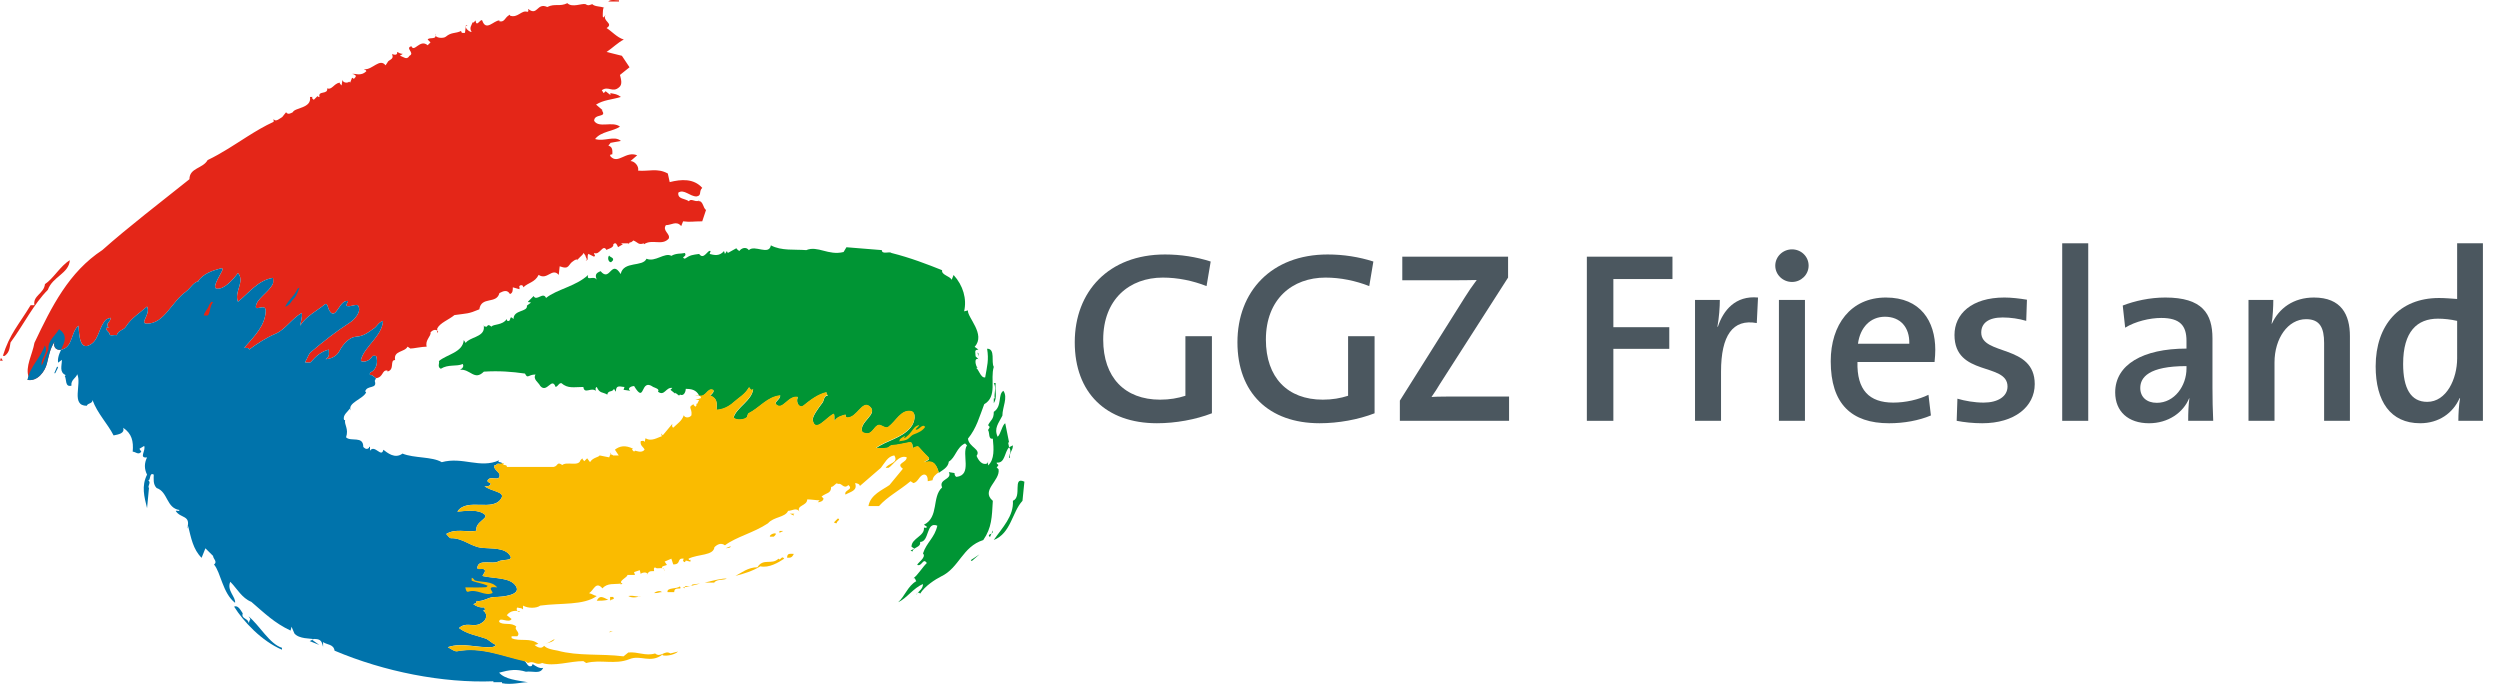 <?xml version="1.0" encoding="UTF-8"?>
<!-- Generator: Adobe Illustrator 15.0.0, SVG Export Plug-In . SVG Version: 6.00 Build 0)  -->
<svg xmlns="http://www.w3.org/2000/svg" xmlns:xlink="http://www.w3.org/1999/xlink" version="1.1" id="Laag_1" x="0px" y="0px" width="223px" height="61px" viewBox="0 0 223 61" xml:space="preserve">
<g>
	<path fill="#009534" d="M54.337,22.793c-0.17,0.171-0.086,0.598,0.17,0.598l0.171-0.171C54.765,22.964,54.423,22.964,54.337,22.793   "></path>
	<polygon fill="#009534" points="87.28,31.527 87.193,31.441 87.28,31.782  "></polygon>
	<path fill="#009534" d="M88.645,34.172c0.256,0.428,0,0.94,0.086,1.366h-0.086v0.427c0.343-0.514,0.086-1.109,0.17-1.793H88.645z"></path>
	<path fill="#009534" d="M83.951,41.854c-0.256-0.087-0.256-0.171-0.256-0.345C83.695,41.51,84.037,41.684,83.951,41.854"></path>
	<path fill="#009534" d="M91.376,42.964c-1.109-0.513-0.17,1.363-1.025,1.706c0.086,1.365-0.938,2.389-1.707,3.498   c1.537-0.597,1.623-2.476,2.562-3.498L91.376,42.964z"></path>
	<polygon fill="#009534" points="84.463,44.072 84.463,43.305 84.377,44.072  "></polygon>
	<path fill="#009534" d="M88.304,47.912c-0.342-0.341,0.341-0.171,0.256-0.597L88.304,47.912z"></path>
	<polygon fill="#009534" points="86.681,50.047 87.365,49.448 86.596,49.961  "></polygon>
	<path fill="#009534" d="M84.123,50.217c-0.342,0-0.256,0.341-0.512,0.513c-0.683-0.257-0.854,0.768-1.281,1.109l0.086,0.169   c0.169-0.085,0.341-0.169,0.512-0.255C83.269,51.156,83.695,50.813,84.123,50.217"></path>
	<path fill="#009534" d="M62.346,35.295c0.625,0.213,0.741-0.72,1.25-0.498c0.167,0.072-0.057,0.361-0.255,0.498   c0.632,0.262,0.632,0.638,0.569,1.282c0.584-0.014,1.134-0.318,1.495-0.645c0.463-0.42,1.042-0.721,1.385-1.327   c0.081-0.145,0.143,0.39,0.392,0.12c-0.112,0.998-1.426,1.601-1.727,2.463c-0.095,0.273,0.764,0.373,1.139,0.077   c0.104-0.082,0.079-0.325,0.176-0.373c0.985-0.49,1.658-1.479,2.828-1.598c0.003,0.357-0.583,0.581-0.369,0.798   c0.581,0.584,1.057-0.824,1.934-0.655c-0.218,0.497,0.166,1.033,0.5,0.768c0.61-0.49,1.28-1.017,2.061-1.193   c-0.039,0.138,0.042,0.215,0.141,0.283c-0.396-0.016-0.346,0.435-0.493,0.627c-0.39,0.514-0.948,1.258-0.871,1.605   c0.244,1.093,1.143-0.231,1.835-0.578c0.136-0.069,0.06,0.383,0.099,0.622c0.228-0.371,0.616-0.462,0.995-0.568   c-0.038,0.139,0.042,0.261,0.144,0.263c0.886,0.015,1.321-1.585,2.017-0.982c0.788,0.682-1.02,1.363-0.674,2.261   c0.02,0.051,0.326,0.163,0.501,0.133c0.46-0.072,0.61-0.739,1.002-0.75c0.243-0.008,0.574,0.354,0.818,0.17   c0.699-0.527,1.125-1.546,2.006-1.405c0.527,0.083,0.368,0.985-0.002,1.433c-0.825,1.001-2.125,1.147-3.109,1.865   c0.333,0,0.658,0.044,0.993-0.022c0.161-0.032,0.285-0.225,0.432-0.232c0.553-0.03,1.029-0.175,1.571-0.266   c0.259-0.043,0.284,0.281,0.276,0.521c0.186-0.064,0.425-0.227,0.536-0.11c0.295,0.312,0.536,0.606,0.831,0.882   c0.285,0.266-0.075,0.302-0.371,0.509c0.73-0.217,1.036,0.004,1.281,0.711l0.054,0.188l-0.078,0.057   c0.403-0.29,0.923-0.521,0.977-1.055c0.596-0.342,0.683-1.28,1.45-1.622l0.171,0.171c-0.512,0.768,0.513,2.645-0.938,2.815   c-0.172-0.084-0.172-0.255-0.172-0.342l-0.511-0.084c0.341,0.681-0.939,0.597-0.598,1.364c-0.938,0.854-0.255,2.646-1.621,3.33   l0.256,0.171c0,0.17-0.17,0.084-0.256,0.084c0.085,0.768-1.11,0.94-1.11,1.706l0.256,0.173l-0.341,0.169l0.17,0.086   c0.085-0.428,0.769-0.341,0.683-0.854c0.854,0,0.512-1.876,1.537-1.45c-0.256,1.111-0.939,1.45-1.281,2.476   c0.342,0.342-0.512,0.854-0.512,1.025c0.427,0.169,0.512-0.684,0.854-0.172c-0.427,0.426-0.768,1.023-1.195,1.365   c0.172-0.085,0.172,0.171,0.256,0.255c-0.768,0.429-1.023,1.366-1.621,1.879c0.767-0.341,1.365-1.28,2.218-1.621   c0,0.426-0.341,0.597-0.597,0.936c-0.084,0.087,0.171-0.339,0.341-0.081c0.428-0.684,1.366-1.282,1.877-1.538   c1.623-0.769,1.878-2.646,3.756-3.243c0.767-1.109,0.767-2.048,0.853-3.498c-1.11-0.939,0.683-1.793,0.512-2.815l-0.17-0.171   c0.341-0.343,0-0.172,0-0.428c0.767,0.085,0.683-0.939,1.109-1.365c0.256,0.34,0,0.682,0,0.938h0.084   c-0.084-0.513,0.256-0.599,0.256-1.109l-0.34,0.171l-0.086-0.426h0.086l-0.342-1.708c-0.255,0.084-0.426,1.024-0.682,1.196   c-0.342-0.771,0.085-1.196,0.426-1.88c0-0.768,0.512-1.622,0.086-2.218c-0.512,0.341-0.086,1.365-0.854,1.878   c0,0.682-0.256,0.682-0.512,1.193c0.255,0.172,0.085,0.256,0,0.427c0.171,0.257,0,0.854,0.427,0.77   c0.084,0.853,0.169,1.877-0.427,2.389v-0.428c0,0.087,0,0.172-0.084,0.257c-0.427,0.171-0.769-0.257-0.939-0.683   c0.426-0.597-0.683-0.768-0.769-1.535c0.769-0.94,1.024-1.965,1.451-3.072c1.195-0.684,0.512-2.219,0.853-3.33   c-0.256-0.426,0.171-1.622-0.596-1.622c0.169,1.025,0,1.537-0.172,2.56c-0.426,0.086-0.597-0.853-0.853-0.853h0.17   c-0.17-0.171-0.341-0.938,0.086-0.768l-0.256-0.257c0-0.34-0.171-0.597,0.256-0.597l-0.342-0.255   c1.025-1.111-0.682-2.646-0.597-3.244L86,27.771c0.256-1.109-0.085-2.304-0.939-3.243l-0.171,0.427   c-0.171-0.342-0.938-0.427-0.853-0.854c-1.281-0.511-2.816-1.109-4.522-1.536c-0.171-0.171-0.854,0.17-0.854-0.255l-3.158-0.256   l-0.256,0.426c-1.365,0.342-2.304-0.597-3.328-0.169c-1.023-0.086-2.219,0.084-3.157-0.427c-0.171,0.938-1.451-0.086-1.963,0.427   c-0.256-0.342-0.683-0.171-0.854,0.084c-0.084-0.084-0.255-0.171-0.255-0.256l-0.768,0.427l-0.085-0.171l-0.171,0.257l-0.085-0.257   c-0.427,0.512-0.938,0.341-1.28,0.257l0.086-0.257c-0.257-0.171-0.598,0.854-1.023,0.257c-0.599,0.084-0.77,0.084-1.281,0.426   c-0.427-0.171,0.255-0.171,0-0.512c-0.342,0.086-0.769,0-1.195,0.256c-0.597-0.342-1.451,0.597-2.219,0.256   c-0.341,0.768-2.048,0.17-2.304,1.366c-0.854-1.366-0.939,0.768-1.792-0.256c-0.427,0.17-0.513,0.341-0.341,0.768   c-0.256-0.427-0.939,0.17-0.77-0.427c-1.109,1.023-2.816,1.28-3.754,2.049c-0.256-0.599-0.854,0.341-1.109-0.171l-0.512,0.512   c0.086,0.085,0.256,0,0.256,0.085l-0.341,0.256c0.085,0.597-1.195,0.342-1.195,1.196c-0.427-0.427-0.17,0.255-0.512,0.169   c-0.085,0-0.085-0.085-0.085-0.169c-0.427,0.597-1.195,0.425-1.366,0.682c-0.17-0.085-0.256-0.257-0.426,0   c-0.086,0-0.342,0-0.257-0.17v0.342c-0.085,0.768-1.28,0.768-1.622,1.28l-0.17-0.256c-0.086,1.11-1.536,1.28-2.219,1.876   c0.085,0.173-0.171,0.513,0.17,0.684c0.683-0.426,1.366-0.171,1.963-0.426c0.171,0.341-0.256,0.513-0.256,0.513   c0.939-0.087,1.28,1.022,2.133,0.17c1.366-0.084,2.476,0,3.67,0.171c0.256,0.513,0.256,0.085,0.939,0.085   c-0.256,0.428,0.256,0.683,0.426,1.024c0.598,0.684,1.024-0.854,1.366,0.086c0.257-0.086,0.257-0.343,0.512-0.343   c0.598,0.513,1.109,0.343,1.963,0.343c0.085,0.682,0.682,0,1.109,0.341c0-0.087-0.085-0.256,0.086-0.341   c0.255,0.598,0.512,0.426,0.938,0.682c0.084-0.428,0.426-0.171,0.598-0.512l0.17,0.256c0-0.682,0.427-0.426,0.768-0.426   l-0.084,0.254l0.597,0.087c-0.341-0.256,0.171-0.427,0.342-0.427c1.025,1.706,0.511-0.77,1.707,0.086   c0.171,0.085,0.598,0.17,0.427,0.426c0.598,0.427,0.684-0.426,1.28-0.341l-0.171,0.169l0.427,0.344v-0.087l0.341,0.258l0.085-0.087   c0.341,0.171,0.513-0.256,0.513-0.512c0.512,0,0.938,0.084,1.195,0.599L62.346,35.295z"></path>
	<path fill="#1D1D1B" d="M30.442,38.426v0.171c0.085,0,0.085-0.171,0.17-0.086C30.527,38.511,30.442,38.511,30.442,38.426"></path>
	<path fill="#E42618" d="M6.229,23.211c-0.853,0.513-1.45,1.623-2.219,2.133c-0.085,0.854-1.108,1.025-0.938,1.878H2.731   c-1.024,1.707-1.877,2.56-2.475,4.522h0.17c0.427-0.341,0.427-0.683,0.512-1.194c1.195-1.622,2.048-3.414,3.328-4.694   C4.694,24.662,6.145,24.406,6.229,23.211"></path>
	<polygon fill="#E42618" points="0.256,32.172 0.085,31.917 0,32.172  "></polygon>
	<path fill="#E42618" d="M55.216,0.027c-0.32,0-0.746-0.106-0.959,0.107h0.959V0.027z"></path>
	<path fill="#E42618" d="M33.173,33.462c-0.303,0.032-0.159-0.238-0.128-0.25c0.594-0.254,0.664-0.978,0.51-1.443   c-0.014-0.042-0.316-0.051-0.344,0.004c-0.252,0.532-1.098,0.622-1.013,0.311c0.325-1.207,1.861-2.071,1.97-3.458   c-0.362,0.09-0.567,0.497-0.765,0.636c-0.528,0.369-0.962,0.734-1.646,0.773c-0.558,0.03-1.137,0.617-1.475,1.27   c-0.226,0.438-0.694,0.701-1.235,0.734c0.442-0.285,0.249-0.567,0.285-0.854c-0.662,0.16-1.155,0.582-1.602,1.106   c-0.083,0.096-0.341,0.032-0.531,0.032c0.196-0.31,0.333-0.753,0.507-0.901c1.136-0.964,2.244-1.84,3.52-2.662   c0.349-0.224,1.066-0.949,0.716-1.5c-0.127-0.198-0.708,0.161-1.023,0.029c-0.119-0.049,0.188-0.434,0.11-0.444   c-0.788-0.107-1.04,1.786-1.636,0.886c-0.148-0.225-0.179-0.77-0.416-0.58c-0.765,0.614-1.669,1.05-2.206,1.901   c0.051-0.378,0.215-0.744,0.142-1.138c-0.892,0.512-1.481,1.499-2.333,1.857c-0.796,0.333-1.635,0.874-2.361,1.414   c-0.01-0.291-0.554-0.033-0.373-0.236c0.868-0.974,1.796-1.917,1.853-3.181c0.034-0.76-0.907-0.006-0.88-0.412   c0.049-0.706,1.096-1.226,1.508-2.016c0.079-0.151,0.026-0.366,0.026-0.555c-1.34,0.209-2.125,1.33-3.129,2.132   c-0.366-0.884,0.652-1.813,0-2.56c-0.5,0.66-1.201,1.42-1.844,1.401c-0.522-0.016,0.137-1.013,0.404-1.553   c0.042-0.086,0.176-0.339-0.12-0.259c-0.776,0.21-1.499,0.463-1.995,1.123h0.284c-0.673-0.047-0.908,0.617-1.36,0.939   c-1.321,0.947-1.918,2.845-3.478,2.863c-0.73,0.008,0.359-0.847,0.002-1.527c-0.661,0.587-1.386,1.004-1.905,1.814   c-0.186,0.29-0.683,0.315-0.797,0.746c-0.232-0.077-0.642,0.143-0.65-0.144c-0.004-0.152-0.733-0.57,0.081-0.566   c-0.138,0.038-0.245-0.033-0.268-0.146c-0.059-0.28,0.344-0.403,0.268-0.708c-0.132,0.078-0.323,0.104-0.392,0.175   c-0.604,0.617-0.627,1.668-1.255,2.131c-1.089,0.804-1.133-0.723-1.198-1.595c-0.694,0.594-0.482,1.811-1.427,2.117   c-0.5,0.161-0.879-0.181-0.707-0.694c-0.414,0.635-0.502,1.237-0.686,1.961c-0.175,0.688-0.822,1.609-1.731,1.452l0.11-0.236   c-0.341-0.938,0.341-2.049,0.511-3.072c1.537-3.243,3.073-6.316,6.06-8.277c2.304-2.05,5.205-4.268,7.766-6.316   c0-1.023,1.194-0.939,1.622-1.707c1.277-0.614,2.401-1.379,3.537-2.097c0.762-0.48,1.53-0.941,2.351-1.317V10.61   c0.171,0.341,0.597-0.086,0.769-0.171l0.341-0.426c0.17,0.255,0.427,0.085,0.598,0c0.17-0.427,1.707-0.341,1.535-1.366h0.341   h-0.084c-0.171,0.085,0,0.171,0.084,0.256l0.341-0.341c0,0.085,0.086,0.085,0.171,0.085c-0.171-0.598,0.769-0.171,0.683-0.768   c0.426,0.17,0.597-0.427,1.11-0.512c0,0.084,0.085,0.17,0.17,0.256l0.085-0.512c0,0.256,0.427,0.341,0.598,0.171l0.085,0.085   l0.169-0.427c0.086,0,0.086,0.086,0.172,0.086c0.085-0.086,0.17-0.171,0.17-0.257c-0.085-0.085-0.17-0.17-0.342-0.17   c0.257-0.085,0.77,0.256,1.281-0.256C32.6,6.256,32.6,6.171,32.516,6.256V6.171c0.682,0.084,1.365-1.024,1.876-0.341l0.171-0.257   c0.085-0.255,0.599-0.255,0.427-0.682V4.805c0.085,0.086,0.513,0.171,0.427-0.17c0.17,0.085,0.341,0.17,0.511,0.17l-0.256,0.171   c0.342,0.085,0.598,0.427,0.854,0c0.512-0.255-0.427-0.682,0.17-0.853c0.255,0.598,0.769-0.683,1.451-0.085l0.255-0.257   l-0.255-0.255c0.171-0.257,0.854,0.085,0.683-0.512C38.744,3.44,39.598,3.44,39.77,3.27c0.512-0.427,0.853-0.255,1.365-0.512   c0,0.257,0.255,0.17,0.341,0.17l0.086-0.683h0.17c-0.426,0.086,0,0.513,0.256,0.598h0.086c-0.256-0.341,0-0.598,0.085-0.854   c0.086,0.086,0.17-0.085,0.256-0.169c0.086,0.683,0.427-0.172,0.597,0c0.342,1.023,1.025,0,1.536,0v0.084   c0.514,0.085,0.427-0.34,0.94-0.597v0.085c0.683,0.255,1.024-0.512,1.537-0.341c0.169,0,0.085-0.17,0.085-0.256   c0.853,0.683,0.767-0.598,1.707-0.171c0.682-0.341,1.109,0,1.791-0.341c0.427,0.427,1.28,0,1.622,0.086   c0.256,0.17,0.341,0.085,0.597,0c0.256,0.255,0.768,0.17,1.109,0.341c-0.169-0.17-0.169,0.426-0.169,0.769l0.084,0.085l0.171-0.257   c-0.342,0.597,0.769,0.769,0.085,1.195c0.426,0.256,0.938,0.853,1.536,1.024c-0.512,0.255-1.023,0.768-1.536,1.109l1.366,0.341   L56.155,6l-0.854,0.684c0.085,0.342,0.256,0.853-0.085,1.109c-0.597,0.513-0.939-0.17-1.537,0.256l0.171,0.257l0.171-0.171   l0.427,0.341v-0.17c0.426,0.084,0.597,0.084,0.938,0.341c-0.854,0.256-1.536,0.256-2.218,0.682l0.598,0.512h-0.086   c0.513,0.684-0.682,0.257-0.682,0.939c0.427,0.684,1.622,0,2.304,0.513c-0.597,0.427-1.708,0.427-2.219,1.109   c0.853,0.255,1.708-0.342,2.304,0.17l-0.938,0.171c0,0.086-0.171,0.171-0.171,0.256c0.427,0.086,0.342,0.597,0.342,0.769   c-0.086,0-0.257,0-0.171,0.171c0.682,0.768,1.365-0.512,2.389-0.086l-0.597,0.513c0.341,0,0.768,0.427,0.682,0.854   c0.939,0.084,1.707-0.256,2.646,0.255l0.169,0.768c1.025-0.256,2.134-0.341,2.902,0.512c-0.341,0.341,0,0.683-0.512,0.768   c-0.598,0-1.109-0.684-1.621-0.342c-0.086,0.598,0.597,0.513,0.938,0.769c0.257-0.342,0.683,0.255,1.024-0.171l-0.17,0.171   c0.426-0.085,0.426,0.682,0.682,0.769l-0.341,1.023c-0.853,0-1.024,0.086-1.707,0l-0.17,0.427   c-0.427-0.513-0.854-0.085-1.367-0.085c-0.34,0.512,0.427,0.768,0.257,1.195c-0.597,0.682-1.452,0-2.219,0.512v-0.085   c-0.513,0.17-0.513-0.086-0.939-0.257c-0.341,0.342-0.256,0-0.427,0.342v-0.085h-0.683l0.171,0.085l-0.427,0.255   c-0.085-0.17-0.17-0.512-0.426-0.255c0.085,0.341-0.598,0.427-0.598,0.513c-0.341-0.598-0.597,0.512-1.109,0.256   c0,0.256,0.171,0.17,0,0.34l-0.512-0.256c-0.171,0.256,0.085,0.597-0.256,0.597c0.256-0.084,0-0.255,0-0.425l-0.171-0.256   c-0.085,0.256-0.597,0.512-0.513,0.681c0.087-0.169-0.255-0.084-0.34,0c-0.598,0.342-0.342,0.854-1.28,0.514L49.84,24.52   c-0.598-0.683-1.024,0.513-1.793,0c-0.34,0.683-0.938,0.683-1.365,1.11c0-0.086-0.085-0.171-0.085-0.171   c-0.17-0.085-0.342,0.085-0.256,0.171v0.169l-0.598-0.169c0,0.255,0,0.512-0.255,0.597c-0.256-0.427-0.598-0.256-0.94-0.085   c-0.255,1.024-1.621,0.255-1.791,1.45c-1.025,0.428-1.025,0.342-2.22,0.513c-0.512,0.426-1.28,0.682-1.536,1.194v0.426l0.085-0.169   c-0.256-0.257-0.512-0.086-0.684,0.085c0.086,0.341-0.512,0.682-0.341,1.28c-0.427,0-1.194,0.17-1.451,0.17l-0.256-0.17   c-0.256,0.513-1.28,0.341-1.109,1.193c-0.512,0,0,0.854-0.683,1.026v-0.089c-0.512-0.084-0.341,0.6-1.024,0.684L33.173,33.462z"></path>
	<path fill="#0073AB" d="M20.884,54.114c0.853,1.364,2.475,3.072,4.267,3.84v-0.171c-1.109-0.342-1.963-1.963-2.987-2.815   l0.171,0.256c-0.085,0.086-0.085,0.255-0.171,0.341c0-0.428-0.682-0.341-0.512-0.854C21.482,54.456,21.226,53.943,20.884,54.114"></path>
	<path fill="#0073AB" d="M7.314,30.986l-0.256,0.341h0.17C7.229,31.242,7.229,31.073,7.314,30.986"></path>
	<path fill="#0073AB" d="M7.059,33.376c-0.683-0.342,0.085-0.938-0.086-1.451C6.888,32.524,7.229,33.034,7.059,33.376"></path>
	<polygon fill="#0073AB" points="4.84,33.291 4.925,33.291 5.181,32.779 5.095,32.692  "></polygon>
	<path fill="#0073AB" d="M48.449,59.575c-0.256,0.598-0.939,0.256-1.537,0.343c-0.853-0.258-1.451-0.171-2.389,0.083   c0.512,0.6,1.622,0.684,2.56,0.854c-0.597,0-1.45,0.256-2.304,0.087v-0.087h-0.769V60.77c-4.523,0.173-9.729-0.852-14.167-2.73   c-0.085-0.598-0.683-0.511-1.024-0.769v0.428c-0.084-0.257-0.084-0.599-0.512-0.683c-0.17,0-0.341-0.086-0.426,0.084l0.598,0.429   l-0.853-0.342l0.341-0.171c-0.256-0.086-1.28,0-1.707-0.513l-0.256-0.599l-0.085,0.344c-1.451-0.684-2.304-1.538-3.5-2.563   c-0.854-0.339-1.279-1.193-1.877-1.79c-0.341,0.768,0.512,1.364,0.426,1.877c-1.108-0.854-1.279-2.73-1.877-3.414   c0.341-0.256-0.084-0.513-0.084-0.769l-0.684-0.68l-0.341,0.85c-0.768-0.767-0.938-1.791-1.194-2.813c-0.086,0,0,0.171-0.086,0.171   c0.342-1.195-0.597-0.854-1.025-1.538c0.087-0.084,0.258,0.087,0.342-0.084c-1.195-0.17-1.023-1.622-2.048-1.963   c-0.341-0.342-0.256-0.854-0.256-1.195c-0.426-0.256-0.255,0.597-0.511,0.512c0.34,0.171-0.086,0.511,0.085,0.684l-0.171,1.793   c-0.256-1.026-0.512-1.966,0-2.988c-0.256-0.511-0.256-1.024,0-1.536c-0.769,0.084-0.085-0.599-0.256-1.024l-0.427,0.255   l0.171,0.257c-0.256,0.343-0.512,0-0.769,0c0.086-0.938-0.085-1.621-0.852-2.134c0.169,0.513-0.428,0.597-0.853,0.684   c-0.514-1.025-1.452-1.962-1.879-3.157c0,0.339-0.427,0.256-0.512,0.513c-1.451,0-0.427-1.963-0.854-2.817   C6.802,33.717,6.29,33.888,6.375,34.4c-0.598,0.169-0.427-0.599-0.598-0.854l0.086-0.085c-0.597-0.257-0.341-0.854-0.341-1.366   l-0.341,0.256c-0.171-1.109,1.365-2.133,0.085-2.987c-0.342,0.597-1.024,1.025-0.939,1.792l-0.597,1.451   c-0.171-0.597,0.681-1.195,0.256-1.792c-0.342,1.109-1.281,1.792-1.536,3.072l0.109-0.236l-0.109,0.236   c0.909,0.157,1.556-0.765,1.732-1.452c0.184-0.723,0.271-1.326,0.686-1.961c-0.174,0.515,0.205,0.855,0.706,0.695   c0.944-0.308,0.732-1.524,1.427-2.118c0.063,0.872,0.108,2.398,1.198,1.595c0.627-0.463,0.649-1.514,1.254-2.131   c0.069-0.07,0.261-0.097,0.392-0.175c0.076,0.306-0.326,0.428-0.268,0.708c0.024,0.113,0.13,0.184,0.268,0.146   c-0.813-0.003-0.085,0.414-0.081,0.566c0.008,0.288,0.419,0.065,0.65,0.144c0.114-0.43,0.611-0.456,0.798-0.746   c0.518-0.81,1.243-1.228,1.904-1.814c0.358,0.68-0.731,1.535-0.002,1.527c1.56-0.018,2.157-1.916,3.479-2.863   c0.451-0.322,0.686-0.986,1.36-0.939H17.67c0.496-0.66,1.218-0.913,1.995-1.124c0.296-0.08,0.162,0.174,0.12,0.261   c-0.267,0.539-0.926,1.537-0.404,1.551c0.644,0.019,1.345-0.741,1.844-1.4c0.652,0.747-0.367,1.677,0,2.56   c1.004-0.803,1.789-1.924,3.13-2.132c0,0.189,0.052,0.403-0.027,0.555c-0.413,0.79-1.459,1.31-1.507,2.016   c-0.028,0.406,0.913-0.348,0.879,0.412c-0.057,1.264-0.985,2.207-1.852,3.18c-0.181,0.205,0.362-0.054,0.374,0.237   c0.726-0.541,1.564-1.081,2.36-1.415c0.851-0.357,1.442-1.344,2.333-1.855c0.073,0.394-0.09,0.759-0.142,1.137   c0.537-0.851,1.441-1.287,2.206-1.901c0.236-0.189,0.267,0.355,0.416,0.582c0.595,0.898,0.847-0.993,1.636-0.887   c0.078,0.01-0.229,0.395-0.109,0.444c0.314,0.132,0.894-0.227,1.021-0.028c0.351,0.549-0.367,1.274-0.715,1.499   c-1.277,0.822-2.385,1.696-3.521,2.663c-0.175,0.147-0.31,0.591-0.508,0.9c0.19,0,0.449,0.063,0.531-0.03   c0.448-0.525,0.94-0.949,1.602-1.108c-0.035,0.285,0.158,0.568-0.285,0.854c0.541-0.033,1.009-0.297,1.235-0.735   c0.338-0.652,0.917-1.239,1.476-1.269c0.685-0.039,1.119-0.404,1.646-0.774c0.198-0.138,0.403-0.545,0.764-0.635   c-0.107,1.388-1.645,2.252-1.97,3.458c-0.084,0.313,0.761,0.223,1.013-0.31c0.027-0.055,0.33-0.047,0.344-0.004   c0.154,0.466,0.084,1.189-0.511,1.443c-0.03,0.012-0.174,0.282,0.128,0.25l0.366,0.273l-0.11,0.239   c0.257,0.768-0.682,0.339-0.853,0.937l0.085,0.086c-0.256,0.597-1.708,0.939-1.366,1.623c0-0.087,0-0.172-0.084-0.172   c-0.171,0.255-0.683,0.598-0.512,1.023h0.085c-0.085,0.427,0.342,0.77,0.086,1.536c0.425,0.427,1.536-0.17,1.536,0.854   c0,0,0.256,0.34,0.511,0.085v-0.085h0.086v0.34c0.426-0.598,1.024,0.683,1.195-0.084c0.341,0.257,1.023,0.852,1.706,0.341   c1.025,0.426,2.646,0.255,3.5,0.767c1.877-0.512,3.415,0.601,5.121-0.169c-0.256,0.256,0.342,0.086,0.256,0.341l-0.285-0.03   c-0.186-0.081-0.241,0.228-0.426,0.145c-0.016,0.42,0.489,0.586,0.497,0.856c0.021,0.629-0.784,0.038-1.048,0.436   c-0.17,0.258,0.352,0.209,0.242,0.401c-0.1,0.17-0.332,0.196-0.544,0.154c0.613,0.487,1.812,0.493,1.523,1.043   c-0.702,1.33-3.09-0.075-3.941,1.233c0.861-0.091,1.917-0.213,2.448,0.268c0.366,0.331-0.923,0.665-0.74,1.44   c-0.906,0.156-1.854-0.235-2.703,0.284c0.143,0.142,0.287,0.383,0.425,0.377c1.039-0.03,1.764,0.745,2.709,0.851   c0.947,0.104,2.085-0.039,2.564,0.707c0.325,0.506-0.676,0.293-1.066,0.522c-0.486,0.287-1.765-0.271-1.856,0.539   c-0.029,0.263,0.437,0.033,0.612,0.166c0.259,0.195-0.288,0.557-0.099,0.597c1.083,0.243,2.439,0.104,2.932,0.903   c0.488,0.791-1.156,0.956-1.953,0.964c-0.509,0.006-0.99,0.438-1.565,0.348c0.048,0.236-0.162,0.22-0.285,0.285   c0.296,0.225,0.622,0.332,0.996,0.283c-0.012,0.112,0.16,0.317-0.141,0.286c0.421,0.23,0.331,0.721,0.095,0.946   c-0.12,0.114-0.326,0.257-0.527,0.313c-0.564,0.154-1.132-0.215-1.702,0.305c0.712,0.539,1.591,0.659,2.388,0.941   c0.232,0.082,0.548,0.412,0.857,0.542c0.129,0.055-0.13,0.192-0.259,0.205c-1.335,0.127-2.653-0.438-3.981,0.018   c0.284,0.143,0.583,0.41,0.841,0.361c2.174-0.409,3.846,0.375,5.872,0.805c0.354,0.076,0.342,0.683,0.769,0.512l0.085-0.17   C47.766,59.404,48.107,59.66,48.449,59.575"></path>
	<path fill="#0073AB" d="M26.516,25.801c-0.257,0.614-0.809,0.961-1.081,1.558c0.406-0.091,0.547-0.505,0.807-0.759   c0.226-0.22,0.335-0.614,0.474-0.947C26.644,25.7,26.544,25.734,26.516,25.801"></path>
	<path fill="#E52713" d="M18.634,27.267c-0.103,0.299-0.379,0.532-0.461,0.867c0.142,0,0.347,0.044,0.392-0.024   c0.171-0.256,0.16-0.608,0.282-0.887c0.026-0.061,0.072-0.193,0.18-0.228c-0.066-0.038-0.165-0.108-0.194-0.061   C18.769,27.04,18.677,27.138,18.634,27.267"></path>
	<path fill="#FABB00" d="M55.191,40.104c0.085,0,0.17,0,0.256,0.087l0.171-0.258C55.447,39.763,55.276,40.018,55.191,40.104"></path>
	<path fill="#FABB00" d="M80.453,40.104l-0.171-0.171c-0.256,0.085-0.341,0.513-0.341,0.684h0.256   c0.426,0.084,0.341-0.684,0.341-0.599L80.453,40.104z"></path>
	<path fill="#FABB00" d="M70.467,45.822l0.341,0.169c0-0.084-0.085-0.169,0.085-0.169H70.467z"></path>
	<path fill="#FABB00" d="M74.734,46.249l-0.342,0.342c0.086,0.084,0.172,0.084,0.256,0.084   C74.564,46.504,75.076,46.333,74.734,46.249"></path>
	<polygon fill="#FABB00" points="69.87,47.358 69.528,47.358 69.528,47.528  "></polygon>
	<path fill="#FABB00" d="M69.017,47.871h-0.341C68.59,47.613,69.614,47.358,69.017,47.871"></path>
	<path fill="#FABB00" d="M65.176,48.723c0,0.171-0.342,0.171-0.428,0.171C64.493,48.979,65.005,48.809,65.176,48.723"></path>
	<path fill="#FABB00" d="M70.211,49.748h0.171c0.256,0,0.341-0.172,0.426-0.343C70.467,49.405,70.211,49.321,70.211,49.748"></path>
	<path fill="#FABB00" d="M69.443,49.831c-0.598,0.597-1.366-0.083-1.878,0.769c-0.852,0-1.45,0.514-1.962,0.77   c0.682-0.171,1.537-0.429,2.218-0.854c0.769,0.171,1.622-0.341,2.134-0.684C69.699,49.492,69.613,50.089,69.443,49.831"></path>
	<path fill="#FABB00" d="M62.872,51.966h0.853l-0.085,0.085c0.256-0.427,0.683-0.256,1.195-0.427   C64.579,51.539,63.554,51.795,62.872,51.966"></path>
	<path fill="#FABB00" d="M60.909,52.392l0.171,0.087c-0.086-0.428,0.512,0,0.682-0.343l0.683-0.085   C62.189,52.136,61.165,52.392,60.909,52.392"></path>
	<path fill="#FABB00" d="M60.653,52.308c-0.342,0.255-1.195,0.084-1.109,0.512h0.597C60.141,52.223,60.909,52.733,60.653,52.308"></path>
	<path fill="#FABB00" d="M59.031,52.819c-0.256,0-0.256,0.087-0.684,0.087C58.52,52.733,58.946,52.649,59.031,52.819"></path>
	<path fill="#FABB00" d="M53.229,53.588c0.341,0,0.597,0,1.024-0.087C53.74,53.246,53.484,53.075,53.229,53.588"></path>
	<path fill="#FABB00" d="M57.154,53.162c-0.427,0.17-0.853,0.17-1.109,0C56.642,53.075,56.983,53.332,57.154,53.162"></path>
	<path fill="#FABB00" d="M54.423,53.246v0.342c0.085-0.172,0.512-0.087,0.256-0.342H54.423z"></path>
	<path fill="#FABB00" d="M44.523,54.954l-0.256,0.255c0.17,0,0.427-0.085,0.512-0.171C44.694,55.038,44.523,55.038,44.523,54.954"></path>
	<polygon fill="#FABB00" points="54.679,56.318 54.423,56.318 54.337,56.404  "></polygon>
	<path fill="#FABB00" d="M49.473,57.002c-0.085,0.255-0.597,0.342-0.853,0.426C48.961,57.344,49.132,57.173,49.473,57.002"></path>
	<path fill="#FABB00" d="M62.346,35.253c0.625,0.213,0.741-0.72,1.25-0.499c0.167,0.071-0.057,0.362-0.255,0.499   c0.632,0.26,0.632,0.637,0.569,1.28c0.584-0.015,1.134-0.318,1.495-0.646c0.463-0.42,1.042-0.72,1.385-1.324   c0.081-0.145,0.143,0.39,0.392,0.121c-0.112,0.996-1.426,1.599-1.727,2.461c-0.095,0.273,0.764,0.374,1.139,0.079   c0.104-0.083,0.079-0.326,0.176-0.375c0.985-0.491,1.658-1.479,2.828-1.597c0.003,0.357-0.583,0.58-0.369,0.798   c0.581,0.584,1.057-0.826,1.934-0.655c-0.218,0.496,0.166,1.034,0.5,0.766c0.61-0.488,1.28-1.018,2.061-1.192   c-0.039,0.14,0.042,0.216,0.141,0.284c-0.396-0.019-0.346,0.432-0.493,0.627c-0.39,0.515-0.948,1.258-0.871,1.603   c0.244,1.096,1.143-0.228,1.835-0.576c0.136-0.068,0.06,0.384,0.099,0.623c0.228-0.371,0.616-0.465,0.995-0.568   c-0.038,0.139,0.042,0.26,0.144,0.262c0.886,0.014,1.321-1.586,2.017-0.981c0.788,0.682-1.02,1.362-0.674,2.259   c0.02,0.052,0.326,0.163,0.501,0.137c0.46-0.074,0.61-0.741,1.002-0.753c0.243-0.006,0.574,0.354,0.818,0.171   c0.699-0.529,1.125-1.546,2.006-1.405c0.527,0.082,0.368,0.984-0.002,1.431c-0.825,1.003-2.125,1.149-3.109,1.867   c0.333,0,0.658,0.044,0.993-0.022c0.161-0.032,0.285-0.225,0.432-0.233c0.553-0.032,1.029-0.175,1.571-0.266   c0.26-0.041,0.284,0.28,0.276,0.521c0.186-0.064,0.425-0.228,0.536-0.111c0.295,0.313,0.536,0.607,0.831,0.883   c0.285,0.265-0.075,0.302-0.371,0.509c0.73-0.218,1.036,0.004,1.281,0.71l0.054,0.19c-0.276,0.187-0.516,0.39-0.552,0.706   l-0.428,0.087c0-0.173,0-0.599-0.34-0.599c-0.427,0.086-0.512,0.683-0.939,0.768l-0.256-0.169   c-1.024,0.853-2.048,1.364-2.816,2.218h-0.939c0.17-1.024,1.28-1.45,1.877-1.878l1.195-1.451c-0.682-0.513,0.341-0.513,0.341-1.022   c-0.682-0.258-1.194,0.682-1.622,0.938h-0.256c0.256-0.428,1.195-0.428,0.769-1.108c-0.597,0.084-0.853,0.681-1.195,1.108   l-1.877,1.623c0-0.171-0.256-0.258-0.426-0.258c0.256,0.684-0.427,0.77-0.854,1.024c-0.17-0.426,0.768-0.426,0.255-0.854   c-0.426,0.428-0.596-0.256-0.938-0.084c-0.085-0.256-0.341,0.254-0.597,0.254c0,0.6-0.426,0.513-0.853,0.854l0.17,0.172   c0,0.254-0.341,0.341-0.512,0.341l0.171-0.171c-0.256,0-0.768-0.087-1.11-0.087c0,0.599-1.024,0.514-0.683,1.11   c-0.255-0.427-0.682-0.085-1.024-0.085c-0.256,0.598-1.28,0.513-1.792,1.109c-1.28,0.854-2.816,1.196-3.841,1.963   c-0.341-0.257-0.682-0.086-0.938,0.171c-0.085,0.768-1.452,0.597-2.305,1.022c0,0.087,0.085,0.173,0.17,0.087v0.171   c-0.17,0-0.256-0.085-0.426-0.085c-0.085,0.256-0.172,0.085-0.256,0c0.084,0,0-0.086,0.084-0.173   c-0.682-0.083-0.169,0.513-0.939,0.513l-0.169-0.513l-0.597,0.258l0.169,0.255c0.171,0.086-0.341,0.086-0.426,0.256   c0.085,0.173,0.342,0.173,0.257,0.341c0-0.511-0.684-0.084-0.854-0.341c-0.171,0.086-0.086,0.257-0.086,0.341   c-0.427,0-0.427,0-0.683,0.342l0.085-0.084c-0.085-0.258-0.597-0.085-0.597,0l-0.086-0.342l-0.511,0.171l0.085,0.255h-0.683   c0.086,0.174-0.938,0.6-0.427,0.769l-0.17,0.085v-0.085c-0.513,0.085-1.194-0.085-1.621,0.428   c-0.598-0.684-0.768,0.171-1.195,0.428c0.341,0.084,0.341,0.169,0.684,0.256c-1.195,0.852-3.159,0.597-5.037,0.852   c-0.341,0.257-1.109,0.257-1.536,0v0.342c-0.17-0.171-0.256-0.085-0.511-0.171c-0.17,0.171,0.085,0.512,0.255,0.341   c-0.426-0.084-0.853-0.084-1.194,0.343l0.427,0.341c-0.257,0.426-1.11-0.255-1.11,0.256c0.34,0.341,1.11,0,1.536,0.428   c-0.256,0.256,0.427,0.512,0.086,0.854h-0.512v0.168c0.682,0.342,1.706-0.085,2.39,0.513c-0.086,0-0.172,0.086-0.342,0.086   c0,0,0.512,0.513,0.854,0.085c0.255,0.257,0.682,0.341,1.195,0.428c1.877,0.513,3.84,0.255,5.889,0.513l0.427-0.344   c0.853-0.085,1.537,0.344,2.39,0.086c0.512,0.426,0.854-0.342,1.365,0l0.683-0.171c-0.255,0.256-0.939,0.429-1.365,0.343v-0.087   c-1.11,0.854-1.963,0-2.987,0.428c-1.281,0.513-2.56,0-3.84,0.339l-0.256-0.168c-1.195,0-2.646,0.511-3.67,0.168   c-0.597,0.258-0.683-0.254-1.28,0l-0.171-0.126c-2.028-0.43-3.953-1.326-6.127-0.919c-0.259,0.049-0.557-0.219-0.842-0.361   c1.328-0.456,2.646,0.109,3.981-0.018c0.129-0.013,0.389-0.15,0.26-0.205c-0.309-0.13-0.625-0.46-0.857-0.542   c-0.796-0.282-1.676-0.402-2.388-0.941c0.569-0.52,1.136-0.148,1.701-0.305c0.202-0.057,0.409-0.199,0.528-0.313   c0.236-0.226,0.327-0.716-0.096-0.946c0.302,0.031,0.129-0.174,0.142-0.286c-0.374,0.049-0.7-0.059-0.995-0.283   c0.123-0.065,0.333-0.049,0.285-0.285c0.575,0.09,1.056-0.342,1.564-0.348c0.798-0.008,2.442-0.173,1.954-0.964   c-0.492-0.799-1.849-0.66-2.932-0.901c-0.188-0.042,0.359-0.403,0.1-0.599c-0.175-0.133-0.642,0.097-0.612-0.166   c0.091-0.811,1.37-0.252,1.855-0.539c0.39-0.229,1.391-0.017,1.066-0.522c-0.479-0.746-1.616-0.604-2.563-0.707   c-0.947-0.105-1.672-0.881-2.71-0.851c-0.138,0.006-0.282-0.233-0.425-0.377c0.848-0.52,1.796-0.128,2.703-0.284   c-0.183-0.775,1.106-1.109,0.74-1.44c-0.53-0.48-1.586-0.358-2.448-0.266c0.852-1.311,3.24,0.095,3.94-1.235   c0.289-0.55-0.909-0.556-1.522-1.041c0.213,0.04,0.444,0.014,0.544-0.156c0.11-0.192-0.413-0.144-0.242-0.401   c0.264-0.397,1.07,0.193,1.048-0.436c-0.009-0.271-0.513-0.437-0.498-0.856c0.187,0.083,0.241-0.226,0.428-0.143l0.455-0.072   c-0.256,0.258,0.341,0.087,0.256,0.344h4.182c0.427-0.086,0.255-0.513,0.769-0.172c0.426-0.341,1.45,0.172,1.621-0.427l0.171-0.171   c0,0.087,0.085,0.171,0.17,0.257l0.256-0.257l0.256,0.342c0.256-0.426,0.768-0.426,0.854-0.597l0.853,0.171l0.171-0.428   c-0.257,0.17,0.17,0.17,0.17,0.257h0.512l-0.341-0.513c0.427-0.341,0.938-0.426,1.622-0.086c-0.085,0-0.085,0.086-0.085,0.086   c0.085,0.087,0.171,0.256,0.256,0.087c0.085,0,0.598,0.255,0.853-0.087c-0.084-0.255-0.427-0.341-0.341-0.768   c0.171,0,0.256-0.087,0.341,0.086l0.087-0.343c0.512,0.343,1.108-0.085,1.45-0.171l-0.085-0.342c0,0.087,0.085,0.173,0.17,0.257   l0.854-1.024c0,0.085-0.085,0.258,0.084,0.341c0.342-0.341,0.77-0.597,0.939-1.108c0.086,0.257,0.513,0.257,0.684,0   c0.085-0.684-0.427-0.684,0.256-1.023l-0.086,0.085l0.172,0.171c0.17-0.086,0.085-0.256,0.085-0.342c0,0.086,0,0.086,0.085,0.086   l0.172-0.343h-0.342l0.512-0.169c-0.085-0.342-0.256-0.171-0.512-0.258h-0.172h0.514"></path>
	<path fill="#FABB00" d="M43.356,52.377c-0.617,0.045-1.232,0.015-1.848,0.015c0.035,0.183,0.083,0.452,0.27,0.388   c0.79-0.274,1.464,0.43,2.124,0.131c0.153-0.068-0.253-0.352-0.092-0.486c0.117-0.094,0.354-0.032,0.542-0.032   c-0.5-0.593-1.353-0.435-1.977-0.613c-0.074-0.021-0.135-0.215-0.298-0.239c0,0.096-0.024,0.242,0.012,0.258   c0.451,0.195,0.962,0.224,1.41,0.454C43.452,52.3,43.407,52.373,43.356,52.377"></path>
	<path fill="#FABB00" d="M80.712,39.045c0.092-0.005,0.138-0.099,0.194-0.139c0.284-0.203,0.438-0.519,0.675-0.776   c0.102-0.108,0.258-0.179,0.411-0.228c-0.051,0.176-0.226,0.252-0.321,0.391c0.034,0.021,0.067,0.046,0.107,0.034   c0.264-0.078,0.53-0.549,0.747-0.247c-0.232,0.354-0.628,0.53-1.022,0.669c-0.162,0.057-0.295,0.223-0.446,0.353   c-0.253,0.215-0.569,0.213-0.879,0.259c0.023,0.013,0.046,0.024,0.071,0.035c-0.096-0.223,0.25-0.386,0.431-0.491   c0.051-0.03,0,0.084,0.067,0.063c-0.04,0.019-0.083,0.032-0.105,0.075c-0.017,0.032,0.001,0.046,0.033,0.032   C80.69,39.066,80.7,39.045,80.712,39.045"></path>
	<path fill="#4B575F" d="M107.624,25.52c-1.212-0.478-2.559-0.759-3.904-0.759c-2.95,0-5.314,1.909-5.314,5.531   c0,3.383,1.93,5.358,5.077,5.358c0.845,0,1.583-0.13,2.255-0.347v-5.315h2.365v6.877c-1.456,0.563-3.232,0.888-4.904,0.888   c-4.533,0-7.331-2.71-7.331-7.223c0-4.534,3.035-7.831,8.048-7.831c1.41,0,2.798,0.217,4.078,0.629L107.624,25.52z"></path>
	<path fill="#4B575F" d="M122.137,25.52c-1.217-0.478-2.561-0.759-3.904-0.759c-2.951,0-5.316,1.909-5.316,5.531   c0,3.383,1.932,5.358,5.076,5.358c0.846,0,1.584-0.13,2.256-0.347v-5.315h2.363v6.877c-1.453,0.563-3.23,0.888-4.9,0.888   c-4.535,0-7.333-2.71-7.333-7.223c0-4.534,3.038-7.831,8.047-7.831c1.412,0,2.799,0.217,4.078,0.629L122.137,25.52z"></path>
	<path fill="#4B575F" d="M124.867,37.537v-1.8l5.77-9.176c0.348-0.564,0.695-1.063,1.086-1.584   c-0.629,0.022-1.477,0.022-2.973,0.022h-3.666v-2.104h9.436v1.865l-6.074,9.48c-0.236,0.412-0.477,0.759-0.758,1.171   c0.391-0.042,1.561-0.042,3.426-0.042h3.494v2.168H124.867z"></path>
	<polygon fill="#4B575F" points="143.912,24.891 143.912,29.186 148.9,29.186 148.9,31.117 143.912,31.117 143.912,37.537    141.547,37.537 141.547,22.895 149.184,22.895 149.184,24.891  "></polygon>
	<path fill="#4B575F" d="M156.705,28.817c-2.146-0.391-3.189,1.106-3.189,4.338v4.382h-2.32V26.756h2.213   c0,0.607-0.064,1.562-0.215,2.386h0.041c0.479-1.454,1.564-2.798,3.58-2.603L156.705,28.817z"></path>
	<path fill="#4B575F" d="M159.85,25.151c-0.822,0-1.496-0.65-1.496-1.454c0-0.803,0.674-1.454,1.496-1.454   c0.805,0,1.479,0.63,1.479,1.454C161.328,24.501,160.654,25.151,159.85,25.151 M158.68,26.756h2.322v10.781h-2.322V26.756z"></path>
	<path fill="#4B575F" d="M172.563,32.289h-6.877c-0.064,2.491,1.041,3.623,3.189,3.623c1.107,0,2.258-0.264,3.145-0.697l0.217,1.844   c-1.082,0.456-2.406,0.695-3.729,0.695c-3.365,0-5.207-1.734-5.207-5.531c0-3.254,1.777-5.684,4.924-5.684   c3.08,0,4.402,2.104,4.402,4.665C172.627,31.508,172.605,31.875,172.563,32.289 M168.137,28.253c-1.301,0-2.213,0.954-2.406,2.408   h4.578C170.35,29.186,169.504,28.253,168.137,28.253"></path>
	<path fill="#4B575F" d="M176.813,37.754c-0.801,0-1.605-0.085-2.277-0.217l0.066-1.974c0.672,0.196,1.518,0.349,2.342,0.349   c1.258,0,2.127-0.543,2.127-1.433c0-2.171-4.73-0.868-4.73-4.6c0-1.866,1.52-3.34,4.449-3.34c0.629,0,1.365,0.086,2.014,0.195   l-0.063,1.887c-0.652-0.195-1.41-0.303-2.105-0.303c-1.279,0-1.908,0.521-1.908,1.345c0,2.082,4.771,1.021,4.771,4.6   C181.498,36.279,179.699,37.754,176.813,37.754"></path>
	<rect x="183.949" y="21.702" fill="#4B575F" width="2.322" height="15.835"></rect>
	<path fill="#4B575F" d="M195.186,37.537c0-0.693,0.023-1.408,0.107-1.994l-0.02-0.022c-0.521,1.28-1.867,2.233-3.58,2.233   c-1.846,0-3.018-1.04-3.018-2.755c0-2.473,2.475-3.905,6.359-3.905V30.4c0-1.346-0.564-2.039-2.258-2.039   c-0.998,0-2.301,0.303-3.211,0.868l-0.217-1.975c1.063-0.412,2.408-0.715,3.797-0.715c3.297,0,4.207,1.432,4.207,3.644v4.404   c0,0.933,0.021,2.039,0.066,2.949H195.186z M195.035,32.656c-3.387,0-4.123,1.019-4.123,1.953c0,0.802,0.564,1.323,1.475,1.323   c1.584,0,2.648-1.52,2.648-3.06V32.656z"></path>
	<path fill="#4B575F" d="M207.311,37.537v-6.942c0-1.344-0.367-2.125-1.605-2.125c-1.625,0-2.82,1.713-2.82,3.861v5.206h-2.32   V26.756h2.213c0,0.564-0.043,1.497-0.15,2.104l0.021,0.022c0.629-1.389,1.93-2.343,3.752-2.343c2.451,0,3.211,1.54,3.211,3.449   v7.548H207.311z"></path>
	<path fill="#4B575F" d="M219.285,37.537c0-0.563,0.045-1.408,0.152-2.017h-0.043c-0.586,1.323-1.844,2.233-3.516,2.233   c-2.646,0-3.969-1.951-3.969-5.075c0-3.71,2.146-6.096,5.641-6.096c0.521,0,1.041,0.044,1.627,0.087v-4.969h2.299v15.836H219.285z    M219.178,28.622c-0.586-0.13-1.15-0.196-1.715-0.196c-1.846,0-3.104,1.129-3.104,4.035c0,2.169,0.674,3.385,2.148,3.385   c1.715,0,2.67-2.04,2.67-3.884V28.622z"></path>
</g>
</svg>
